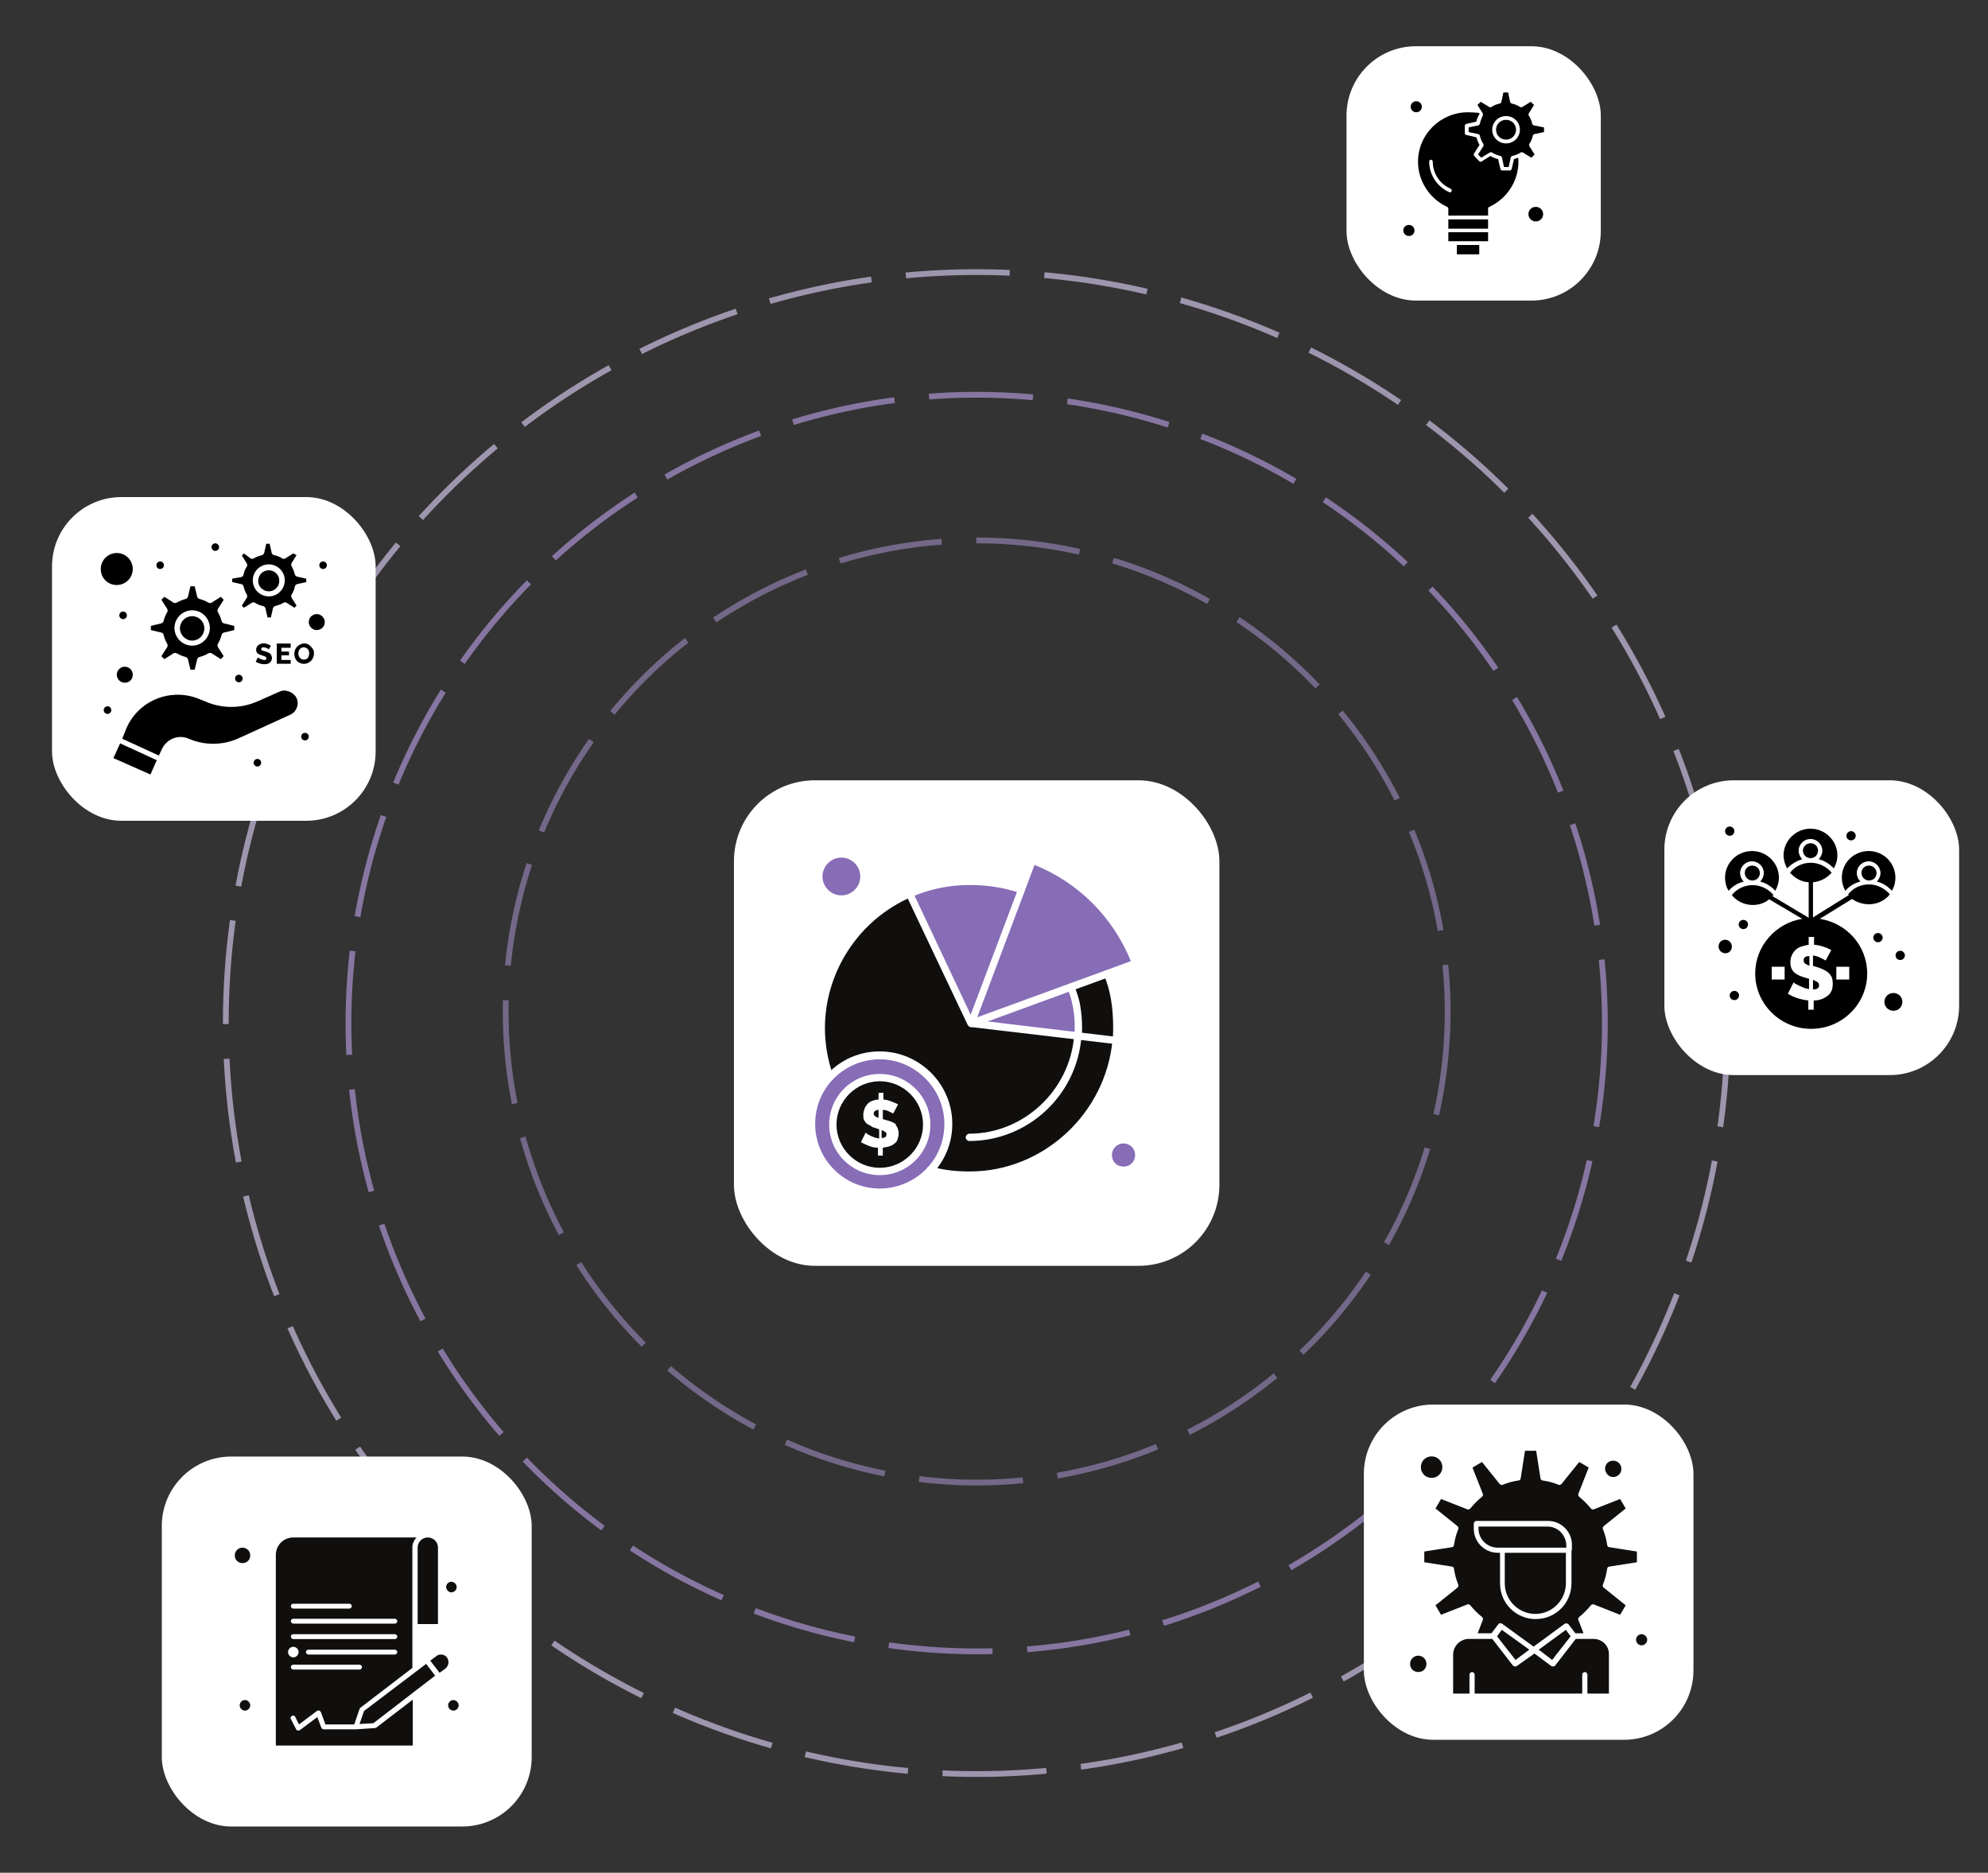 <svg width="344" height="324" viewBox="0 0 344 324" fill="none" xmlns="http://www.w3.org/2000/svg">
<rect x="0" y="0" width="344" height="324" fill="#333333" stroke="none"/>
<mask id="mask0_3251_13995" style="mask-type:alpha" maskUnits="userSpaceOnUse" x="0" y="0" width="344" height="324">
<rect width="344" height="324" fill="#D9D9D9"/>
</mask>
<g mask="url(#mask0_3251_13995)">
<circle opacity="0.68" cx="169" cy="176.999" r="108.703" stroke="#AD96D5" stroke-dasharray="18 6"/>
<circle opacity="0.68" cx="169" cy="175" r="81.5" stroke="#9281B0" stroke-dasharray="18 6"/>
<circle opacity="0.68" cx="130.428" cy="130.428" r="129.928" transform="matrix(1 0 3.46527e-06 1 38.571 46.572)" stroke="#D1C4E8" stroke-dasharray="18 6"/>
<rect x="28" y="252" width="64" height="64" rx="12" fill="white"/>
<path d="M75.785 267.758C75.785 266.774 75.012 266 74.027 266C73.043 266 72.269 266.774 72.269 267.758V280.977H75.785V267.758Z" fill="#100F0D"/>
<path d="M62.987 296.022L62.214 298.272L64.605 298.132L75.292 289.905L73.745 287.866L62.987 296.022Z" fill="#100F0D"/>
<path d="M41.965 267.758C41.262 267.758 40.629 268.32 40.629 269.094C40.629 269.867 41.191 270.43 41.965 270.43C42.738 270.43 43.301 269.867 43.301 269.094C43.301 268.32 42.668 267.758 41.965 267.758Z" fill="#100F0D"/>
<path d="M50.754 288.008H62.215C62.426 288.008 62.637 288.219 62.637 288.43C62.637 288.641 62.426 288.852 62.215 288.852H50.754C50.543 288.852 50.332 288.641 50.332 288.43C50.332 288.219 50.473 288.008 50.754 288.008ZM49.84 285.828C49.84 285.336 50.262 284.914 50.754 284.914C51.246 284.914 51.668 285.336 51.668 285.828C51.668 286.32 51.246 286.742 50.754 286.742C50.262 286.742 49.84 286.32 49.84 285.828ZM50.754 282.735H68.332C68.543 282.735 68.754 282.945 68.754 283.156C68.754 283.367 68.543 283.578 68.332 283.578H50.754C50.543 283.578 50.332 283.367 50.332 283.156C50.332 282.945 50.473 282.735 50.754 282.735ZM50.754 280.063H68.332C68.543 280.063 68.754 280.274 68.754 280.485C68.754 280.695 68.543 280.906 68.332 280.906H50.754C50.543 280.906 50.332 280.695 50.332 280.485C50.332 280.274 50.473 280.063 50.754 280.063ZM50.754 277.461H60.457C60.668 277.461 60.879 277.672 60.879 277.883C60.879 278.094 60.668 278.305 60.457 278.305H50.754C50.543 278.305 50.332 278.094 50.332 277.883C50.332 277.672 50.473 277.461 50.754 277.461ZM68.332 286.25H53.355C53.145 286.25 52.934 286.039 52.934 285.828C52.934 285.617 53.145 285.406 53.355 285.406H68.332C68.543 285.406 68.754 285.617 68.754 285.828C68.754 286.039 68.543 286.25 68.332 286.25ZM64.816 298.977L61.652 299.188H56.027C55.816 299.188 55.676 299.047 55.605 298.906L54.902 297.078L51.879 299.328C51.809 299.398 51.738 299.398 51.598 299.398H51.527C51.387 299.398 51.316 299.258 51.246 299.188L50.332 297.43C50.191 297.219 50.332 296.938 50.543 296.867C50.754 296.727 51.035 296.867 51.105 297.078L51.738 298.344L54.832 296.023C54.973 295.953 55.113 295.883 55.254 295.953C55.395 296.023 55.465 296.094 55.535 296.234L56.309 298.344H61.301L62.215 295.672C62.215 295.602 62.285 295.531 62.355 295.461L71.355 288.57V281.399V267.758C71.355 267.055 71.636 266.492 72.058 266H50.754C49.066 266 47.73 267.336 47.73 269.024V302H71.426V294.055L65.097 298.906C64.957 298.977 64.887 298.977 64.816 298.977Z" fill="#100F0D"/>
<path d="M77.331 286.742C77.05 286.391 76.698 286.25 76.276 286.25C75.995 286.25 75.714 286.32 75.503 286.531L74.448 287.305L76.065 289.414L77.12 288.641C77.683 288.148 77.753 287.305 77.331 286.742Z" fill="#100F0D"/>
<path d="M42.387 294.125C41.895 294.125 41.473 294.547 41.473 295.039C41.473 295.531 41.895 295.953 42.387 295.953C42.879 295.953 43.301 295.531 43.301 295.039C43.301 294.547 42.879 294.125 42.387 294.125Z" fill="#100F0D"/>
<path d="M78.106 275.492C78.598 275.492 79.019 275.07 79.019 274.578C79.019 274.086 78.598 273.664 78.106 273.664C77.613 273.664 77.191 274.086 77.191 274.578C77.262 275.07 77.613 275.492 78.106 275.492Z" fill="#100F0D"/>
<path d="M78.457 294.125C77.965 294.125 77.543 294.547 77.543 295.039C77.543 295.531 77.965 295.953 78.457 295.953C78.949 295.953 79.371 295.531 79.371 295.039C79.371 294.547 78.879 294.125 78.457 294.125Z" fill="#100F0D"/>
<rect x="9" y="86" width="56" height="56" rx="12" fill="white"/>
<path d="M19.623 131.158L26.035 134L27.128 131.523L20.789 128.608L19.623 131.158Z" fill="black"/>
<path d="M46.509 97.643C48.039 97.643 49.277 98.882 49.277 100.412C49.277 101.942 48.039 103.18 46.509 103.18C44.979 103.18 43.74 101.942 43.74 100.412C43.74 98.882 44.979 97.643 46.509 97.643ZM42.137 101.432C42.283 101.942 42.429 102.452 42.72 102.889C42.793 103.035 42.793 103.253 42.72 103.399L41.846 104.783L42.21 105.147L43.594 104.273C43.74 104.2 43.959 104.2 44.104 104.273C44.541 104.565 45.051 104.783 45.562 104.856C45.707 104.929 45.853 105.002 45.926 105.22L46.29 106.823H46.873L47.237 105.22C47.31 105.075 47.383 104.929 47.602 104.856C48.112 104.71 48.622 104.565 49.059 104.273C49.205 104.2 49.423 104.2 49.569 104.273L50.953 105.147L51.318 104.783L50.443 103.399C50.37 103.253 50.37 103.035 50.443 102.889C50.735 102.452 50.953 101.942 51.026 101.432C51.099 101.286 51.172 101.14 51.39 101.067L52.993 100.703V100.12L51.39 99.756C51.245 99.683 51.099 99.61 51.026 99.391C50.88 98.882 50.735 98.444 50.443 97.934C50.37 97.789 50.37 97.57 50.443 97.424L51.318 96.04L50.735 95.749L49.35 96.623C49.205 96.696 48.986 96.696 48.84 96.623C48.403 96.331 47.893 96.113 47.383 96.04C47.237 95.967 47.092 95.894 47.019 95.676L46.654 94.073H46.072L45.707 95.676C45.634 95.821 45.562 95.967 45.343 96.04C44.833 96.186 44.323 96.331 43.886 96.623C43.74 96.696 43.522 96.696 43.376 96.623L42.21 95.749L41.846 96.113L42.72 97.497C42.793 97.643 42.793 97.862 42.72 98.007C42.429 98.444 42.21 98.954 42.137 99.464C42.064 99.61 41.991 99.756 41.773 99.829L40.17 100.12V100.703L41.773 101.067C41.919 101.067 42.064 101.213 42.137 101.432Z" fill="black"/>
<path d="M46.509 102.306C47.529 102.306 48.331 101.504 48.331 100.484C48.331 99.464 47.529 98.663 46.509 98.663C45.489 98.663 44.688 99.464 44.688 100.484C44.615 101.431 45.489 102.306 46.509 102.306Z" fill="black"/>
<path d="M20.207 116.732C20.207 117.46 20.79 118.116 21.591 118.116C22.393 118.116 22.976 117.533 22.976 116.732C22.976 116.003 22.393 115.348 21.591 115.348C20.79 115.348 20.207 116.003 20.207 116.732Z" fill="black"/>
<path d="M33.249 110.831C34.414 110.831 35.362 109.884 35.362 108.718C35.362 107.552 34.414 106.605 33.249 106.605C32.083 106.605 31.136 107.552 31.136 108.718C31.136 109.811 32.083 110.831 33.249 110.831Z" fill="black"/>
<path d="M33.249 105.585C34.924 105.585 36.309 106.969 36.309 108.645C36.309 110.321 34.924 111.705 33.249 111.705C31.573 111.705 30.189 110.321 30.189 108.645C30.189 106.969 31.573 105.585 33.249 105.585ZM28.294 109.811C28.44 110.394 28.659 110.904 28.95 111.414C29.023 111.56 29.023 111.778 28.95 111.924L27.93 113.527L28.44 114.037L30.043 113.017C30.189 112.944 30.407 112.944 30.553 113.017C31.063 113.308 31.573 113.527 32.156 113.673C32.301 113.745 32.447 113.818 32.52 114.037L32.957 115.858H33.686L34.123 114.037C34.196 113.891 34.269 113.745 34.487 113.673C35.07 113.527 35.58 113.308 36.09 113.017C36.236 112.944 36.455 112.944 36.6 113.017L38.203 114.037L38.713 113.527L37.693 111.924C37.62 111.778 37.62 111.56 37.693 111.414C37.985 110.904 38.203 110.394 38.349 109.811C38.422 109.665 38.495 109.52 38.713 109.447L40.535 109.01V108.281L38.713 107.844C38.567 107.771 38.422 107.698 38.349 107.48C38.203 106.897 37.985 106.387 37.693 105.877C37.62 105.731 37.62 105.512 37.693 105.367L38.713 103.764L38.203 103.254L36.6 104.274C36.455 104.347 36.236 104.347 36.09 104.274C35.58 103.982 35.07 103.764 34.487 103.618C34.342 103.545 34.196 103.472 34.123 103.254L33.686 101.432H32.957L32.52 103.254C32.447 103.399 32.374 103.545 32.156 103.618C31.573 103.764 31.063 103.982 30.553 104.274C30.407 104.347 30.189 104.347 30.043 104.274L28.44 103.254L27.93 103.764L28.95 105.367C29.023 105.512 29.023 105.731 28.95 105.877C28.659 106.387 28.44 106.897 28.294 107.48C28.221 107.625 28.148 107.771 27.93 107.844L26.108 108.281V109.01L27.93 109.447C28.076 109.447 28.221 109.592 28.294 109.811Z" fill="black"/>
<path d="M20.206 101.213C21.736 101.213 22.975 99.974 22.975 98.444C22.975 96.914 21.736 95.675 20.206 95.675C18.676 95.675 17.438 96.914 17.438 98.444C17.438 100.047 18.676 101.213 20.206 101.213Z" fill="black"/>
<path d="M54.815 106.24C54.086 106.24 53.431 106.823 53.431 107.624C53.431 108.353 54.014 109.009 54.815 109.009C55.544 109.009 56.199 108.426 56.199 107.624C56.199 106.896 55.544 106.24 54.815 106.24Z" fill="black"/>
<path d="M48.403 119.646L44.614 121.322C41.7 122.633 38.348 122.633 35.434 121.322L34.705 121.03C29.751 118.845 23.995 121.103 21.882 125.985L21.153 127.806L27.492 130.721L28.002 129.628C28.804 127.879 30.844 127.005 32.665 127.806C35.361 128.972 38.421 128.972 41.117 127.806L50.224 123.653C51.39 123.143 51.9 121.613 51.172 120.52C50.734 119.865 49.496 119.136 48.403 119.646Z" fill="black"/>
<path d="M52.775 126.787C53.137 126.787 53.431 127.081 53.431 127.443C53.431 127.806 53.137 128.099 52.775 128.099C52.413 128.099 52.119 127.806 52.119 127.443C52.119 127.081 52.413 126.787 52.775 126.787Z" fill="black"/>
<path d="M41.335 116.732C41.697 116.732 41.991 117.026 41.991 117.388C41.991 117.75 41.697 118.044 41.335 118.044C40.973 118.044 40.68 117.75 40.68 117.388C40.68 117.026 40.973 116.732 41.335 116.732Z" fill="black"/>
<path d="M55.908 97.133C56.27 97.133 56.563 97.427 56.563 97.789C56.563 98.151 56.27 98.444 55.908 98.444C55.546 98.444 55.252 98.151 55.252 97.789C55.252 97.427 55.546 97.133 55.908 97.133Z" fill="black"/>
<path d="M37.255 94C37.617 94 37.911 94.294 37.911 94.656C37.911 95.019 37.617 95.311 37.255 95.311C36.893 95.311 36.6 95.019 36.6 94.656C36.6 94.294 36.893 94 37.255 94Z" fill="black"/>
<path d="M27.711 97.133C28.073 97.133 28.367 97.427 28.367 97.789C28.367 98.151 28.073 98.444 27.711 98.444C27.349 98.444 27.056 98.151 27.056 97.789C27.056 97.427 27.349 97.133 27.711 97.133Z" fill="black"/>
<path d="M21.299 105.804C21.661 105.804 21.955 106.097 21.955 106.459C21.955 106.822 21.661 107.115 21.299 107.115C20.937 107.115 20.644 106.822 20.644 106.459C20.644 106.097 20.937 105.804 21.299 105.804Z" fill="black"/>
<path d="M18.603 122.196C18.965 122.196 19.259 122.49 19.259 122.852C19.259 123.214 18.965 123.508 18.603 123.508C18.241 123.508 17.947 123.214 17.947 122.852C17.947 122.49 18.241 122.196 18.603 122.196Z" fill="black"/>
<path d="M44.541 131.304C44.904 131.304 45.197 131.597 45.197 131.959C45.197 132.322 44.904 132.615 44.541 132.615C44.179 132.615 43.886 132.322 43.886 131.959C43.886 131.597 44.179 131.304 44.541 131.304Z" fill="black"/>
<path d="M45.78 114.182C45.634 114.182 45.489 114.182 45.416 114.109C45.124 114.036 44.906 113.963 44.76 113.818C44.687 113.745 44.614 113.745 44.614 113.745L44.25 114.473C44.979 114.983 46.509 115.202 46.946 114.328C47.092 114.036 47.092 113.672 46.946 113.38C46.873 113.162 46.727 113.016 46.363 112.87C45.707 112.579 45.197 112.652 45.197 112.287C45.197 112.069 45.343 111.996 45.634 111.996C45.926 111.996 46.217 112.142 46.436 112.287C46.509 112.287 46.509 112.36 46.509 112.36L46.873 111.705C46.581 111.559 46.29 111.413 45.999 111.34C45.197 111.195 44.323 111.559 44.323 112.433C44.323 112.652 44.396 112.87 44.541 113.016C45.051 113.453 46.072 113.453 46.072 113.818C46.144 114.109 45.999 114.182 45.78 114.182Z" fill="black"/>
<path d="M50.297 112.069V111.341H47.893V114.838H50.297V114.182H48.694V113.381H50.005V112.725H48.694V112.069H50.297Z" fill="black"/>
<path d="M53.285 113.817C53.212 113.89 53.139 113.963 52.994 114.036C52.848 114.109 52.775 114.109 52.557 114.109C51.318 114.109 51.318 111.996 52.557 111.996C53.139 111.996 53.504 112.433 53.504 113.016C53.504 113.234 53.431 113.599 53.285 113.817ZM53.358 111.486C52.921 111.267 52.411 111.267 51.974 111.486C51.099 111.85 50.735 112.87 51.026 113.744C51.172 114.182 51.464 114.546 51.901 114.692C52.338 114.91 52.848 114.91 53.285 114.692C54.16 114.327 54.524 113.307 54.232 112.433C54.16 112.287 53.722 111.704 53.358 111.486Z" fill="black"/>
<rect x="288" y="135" width="51" height="51.001" rx="12" fill="white"/>
<path d="M311.854 148.651C311.481 148.282 311.233 147.729 311.233 147.177C311.233 146.072 312.165 145.151 313.283 145.151C314.4 145.151 315.332 146.072 315.332 147.177C315.332 147.729 315.084 148.282 314.711 148.651C315.705 148.896 316.637 149.51 317.32 150.247C317.693 149.572 317.941 148.835 317.941 147.975C317.941 145.458 315.83 143.37 313.283 143.37C310.736 143.37 308.624 145.458 308.624 147.975C308.624 148.773 308.872 149.572 309.245 150.247C309.928 149.51 310.86 148.958 311.854 148.651Z" fill="black"/>
<path d="M311.979 147.175C311.979 147.851 312.537 148.465 313.283 148.465C314.028 148.465 314.587 147.912 314.587 147.175C314.587 146.438 314.028 145.886 313.283 145.886C312.537 145.886 311.979 146.5 311.979 147.175Z" fill="black"/>
<path d="M301.915 151.044C301.915 151.72 302.474 152.334 303.22 152.334C303.965 152.334 304.524 151.781 304.524 151.044C304.524 150.369 303.965 149.755 303.22 149.755C302.474 149.755 301.915 150.308 301.915 151.044Z" fill="black"/>
<path d="M316.885 164.369L315.891 166.211C315.891 166.15 315.767 166.089 315.643 166.027C315.27 165.843 314.835 165.597 314.462 165.474C314.214 165.413 313.965 165.352 313.717 165.29V167.132C313.841 167.132 314.586 167.317 315.394 167.685C316.264 168.053 316.699 168.545 316.947 169.036C317.071 169.343 317.134 169.711 317.134 170.203C317.134 170.694 317.071 171.185 316.885 171.492C316.699 171.861 316.45 172.168 316.139 172.352C315.829 172.597 315.456 172.782 315.083 172.904C314.711 173.027 314.276 173.089 313.841 173.089V174.685H312.91V173.089C311.729 172.966 310.424 172.597 309.369 171.922L310.362 169.957C310.424 170.018 310.487 170.08 310.673 170.203C311.108 170.448 311.667 170.694 312.102 170.878C312.413 171.001 312.723 171.062 313.034 171.124V169.343C312.723 169.22 311.978 169.097 311.233 168.729C310.176 168.238 309.804 167.501 309.804 166.518C309.804 166.027 309.866 165.659 310.052 165.29C310.362 164.553 310.922 164.001 311.729 163.755C312.102 163.632 312.537 163.51 312.972 163.448V162.097H313.903V163.448C314.524 163.51 315.083 163.632 315.581 163.817C316.077 163.939 316.512 164.185 316.885 164.369ZM317.754 167.255H319.991V169.466H317.754V167.255ZM308.81 169.466H306.574V167.255H308.81V169.466ZM323.407 156.448C324.649 156.448 325.83 155.957 326.699 155.097C326.823 154.974 326.885 154.852 327.01 154.729C326.14 153.685 324.773 153.009 323.407 153.009C321.978 153.009 320.674 153.623 319.805 154.729C319.805 154.79 319.867 154.79 319.929 154.852L313.717 158.72V152.641C315.021 152.518 316.139 151.904 316.947 150.983C316.077 149.939 314.711 149.264 313.344 149.264C311.915 149.264 310.611 149.878 309.742 150.983C310.549 151.904 311.667 152.58 312.972 152.641V158.781L306.698 155.036C306.76 154.974 306.822 154.913 306.885 154.852C306.014 153.808 304.648 153.132 303.281 153.132C301.915 153.132 300.548 153.746 299.679 154.852C299.803 154.974 299.865 155.097 299.989 155.22C300.859 156.08 302.039 156.571 303.281 156.571C304.337 156.571 305.331 156.264 306.138 155.588L311.853 158.966C307.257 159.702 303.716 163.694 303.716 168.422C303.716 173.703 308.064 178.001 313.406 178.001C318.748 178.001 323.097 173.703 323.097 168.422C323.097 163.632 319.556 159.702 314.897 158.966L320.487 155.527C321.233 156.08 322.289 156.448 323.407 156.448Z" fill="black"/>
<path d="M299.679 163.754C299.679 163.14 299.182 162.588 298.499 162.588C297.816 162.588 297.381 163.14 297.381 163.754C297.381 164.368 297.878 164.921 298.561 164.921C299.244 164.921 299.679 164.368 299.679 163.754Z" fill="black"/>
<path d="M322.104 151.044C322.104 151.72 322.662 152.334 323.408 152.334C324.154 152.334 324.713 151.781 324.713 151.044C324.713 150.369 324.154 149.755 323.408 149.755C322.662 149.755 322.104 150.308 322.104 151.044Z" fill="black"/>
<path d="M321.916 152.517C321.544 152.148 321.295 151.596 321.295 151.043C321.295 149.938 322.227 149.017 323.345 149.017C324.464 149.017 325.395 149.938 325.395 151.043C325.395 151.596 325.146 152.148 324.774 152.517C325.768 152.762 326.699 153.376 327.383 154.113C328.377 152.333 328.128 150.122 326.637 148.587C325.768 147.727 324.588 147.236 323.345 147.236C322.103 147.236 320.922 147.727 320.053 148.587C318.562 150.061 318.313 152.333 319.307 154.113C319.991 153.315 320.922 152.762 321.916 152.517Z" fill="black"/>
<path d="M301.729 152.517C301.356 152.148 301.107 151.596 301.107 151.043C301.107 149.938 302.04 149.017 303.158 149.017C304.276 149.017 305.207 149.938 305.207 151.043C305.207 151.596 304.959 152.148 304.586 152.517C305.58 152.762 306.512 153.376 307.195 154.113C307.568 153.438 307.817 152.64 307.817 151.841C307.817 150.613 307.32 149.447 306.45 148.587C305.58 147.727 304.4 147.236 303.158 147.236C301.915 147.236 300.735 147.727 299.865 148.587C298.996 149.447 298.499 150.613 298.499 151.841C298.499 152.64 298.686 153.438 299.12 154.113C299.803 153.315 300.735 152.762 301.729 152.517Z" fill="black"/>
<path d="M313.718 171.185C314.401 171.185 314.774 170.939 314.774 170.448C314.774 170.202 314.649 170.018 314.463 169.895C314.277 169.772 314.028 169.649 313.718 169.527V171.185Z" fill="black"/>
<path d="M327.631 171.799C326.762 171.799 326.078 172.474 326.078 173.334C326.078 174.194 326.762 174.869 327.631 174.869C328.501 174.869 329.185 174.194 329.185 173.334C329.185 172.474 328.501 171.799 327.631 171.799Z" fill="black"/>
<path d="M312.103 166.149C312.103 166.395 312.165 166.579 312.351 166.702C312.537 166.825 312.723 166.948 313.096 167.07V165.412C312.413 165.412 312.103 165.658 312.103 166.149Z" fill="black"/>
<path d="M328.812 164.493C329.258 164.493 329.619 164.851 329.619 165.292C329.619 165.732 329.258 166.09 328.812 166.09C328.366 166.09 328.004 165.732 328.004 165.292C328.004 164.851 328.366 164.493 328.812 164.493Z" fill="black"/>
<path d="M324.961 161.421C325.407 161.421 325.768 161.778 325.768 162.219C325.768 162.66 325.407 163.018 324.961 163.018C324.514 163.018 324.153 162.66 324.153 162.219C324.153 161.778 324.514 161.421 324.961 161.421Z" fill="black"/>
<path d="M301.667 159.148C302.113 159.148 302.474 159.505 302.474 159.946C302.474 160.387 302.113 160.744 301.667 160.744C301.22 160.744 300.859 160.387 300.859 159.946C300.859 159.505 301.22 159.148 301.667 159.148Z" fill="black"/>
<path d="M300.114 171.432C300.56 171.432 300.922 171.789 300.922 172.23C300.922 172.671 300.56 173.028 300.114 173.028C299.668 173.028 299.307 172.671 299.307 172.23C299.307 171.789 299.668 171.432 300.114 171.432Z" fill="black"/>
<path d="M299.306 143C299.752 143 300.114 143.358 300.114 143.798C300.114 144.239 299.752 144.597 299.306 144.597C298.861 144.597 298.499 144.239 298.499 143.798C298.499 143.358 298.861 143 299.306 143Z" fill="black"/>
<path d="M320.302 143.799C320.747 143.799 321.109 144.156 321.109 144.597C321.109 145.038 320.747 145.396 320.302 145.396C319.855 145.396 319.494 145.038 319.494 144.597C319.494 144.156 319.855 143.799 320.302 143.799Z" fill="black"/>
<rect x="236" y="243" width="57.032" height="58" rx="12" fill="white"/>
<path d="M275.723 283.544H272.669L269.095 288.161C269.021 288.31 268.872 288.31 268.723 288.31C268.648 288.31 268.499 288.31 268.425 288.235L265.521 286.076L262.467 288.235C262.393 288.31 262.319 288.31 262.17 288.31C262.021 288.31 261.872 288.235 261.797 288.161L258.223 283.544H255.17H254.202C252.712 283.544 251.446 284.735 251.446 286.299V293.001H254.276V289.724C254.276 289.501 254.499 289.278 254.723 289.278C254.946 289.278 255.17 289.501 255.17 289.724V293.001H273.786V289.724C273.786 289.501 274.01 289.278 274.233 289.278C274.457 289.278 274.68 289.501 274.68 289.724V293.001H278.403V286.299C278.478 284.735 277.212 283.544 275.723 283.544Z" fill="#100F0D"/>
<path d="M264.627 285.404L259.861 281.979L259.042 283.096L262.244 287.191L264.627 285.404Z" fill="#100F0D"/>
<path d="M260.383 273.936C260.383 276.841 262.766 279.224 265.67 279.224C268.574 279.224 270.957 276.841 270.957 273.936V268.649H260.383V273.936Z" fill="#100F0D"/>
<path d="M267.755 264.107H255.84V264.479C255.84 266.267 257.329 267.756 259.116 267.756H260.01H271.031V267.309C270.957 265.522 269.542 264.107 267.755 264.107Z" fill="#100F0D"/>
<path d="M247.723 255.692C248.766 255.692 249.585 254.873 249.585 253.831C249.585 252.788 248.766 251.969 247.723 251.969C246.68 251.969 245.861 252.788 245.861 253.831C245.861 254.873 246.68 255.692 247.723 255.692Z" fill="#100F0D"/>
<path d="M245.415 286.447C244.67 286.447 244 287.042 244 287.861C244 288.681 244.596 289.276 245.415 289.276C246.234 289.276 246.83 288.681 246.83 287.861C246.83 287.042 246.16 286.447 245.415 286.447Z" fill="#100F0D"/>
<path d="M279.148 255.543C279.893 255.543 280.563 254.947 280.563 254.128C280.563 253.383 279.967 252.713 279.148 252.713C278.329 252.713 277.733 253.309 277.733 254.128C277.808 254.947 278.404 255.543 279.148 255.543Z" fill="#100F0D"/>
<path d="M271.776 283.096L270.957 281.979L266.266 285.404L268.574 287.191L271.776 283.096Z" fill="#100F0D"/>
<path d="M271.925 268.202V273.936C271.925 277.362 269.17 280.117 265.744 280.117C262.319 280.117 259.563 277.362 259.563 273.936V268.649H259.191C256.882 268.649 255.021 266.787 255.021 264.479V263.585C255.021 263.362 255.244 263.138 255.468 263.138H267.904C270.138 263.138 271.999 265 271.999 267.234V268.202H271.925ZM277.361 274.16C277.733 273.266 277.957 272.372 278.106 271.404C278.106 271.181 278.329 271.032 278.478 271.032L283.244 270.287V268.426L278.478 267.681C278.255 267.681 278.106 267.457 278.106 267.309C277.957 266.34 277.733 265.447 277.361 264.553C277.286 264.33 277.361 264.181 277.51 264.032L281.308 260.979L280.34 259.341L275.797 261.128C275.574 261.202 275.425 261.128 275.276 260.979C274.68 260.234 274.01 259.564 273.265 258.968C273.116 258.819 273.042 258.596 273.116 258.447L274.904 253.904L273.265 252.936L270.212 256.734C270.063 256.883 269.84 256.958 269.691 256.883C268.797 256.511 267.904 256.287 266.936 256.138C266.712 256.138 266.563 255.915 266.563 255.766L265.819 251H263.882L263.138 255.766C263.138 255.99 262.914 256.138 262.765 256.138C261.797 256.287 260.904 256.511 260.01 256.883C259.787 256.958 259.638 256.883 259.489 256.734L256.436 252.936L254.797 253.904L256.585 258.447C256.659 258.67 256.585 258.819 256.436 258.968C255.691 259.564 255.021 260.234 254.425 260.979C254.276 261.128 254.053 261.202 253.904 261.128L249.361 259.341L248.393 260.979L252.191 264.032C252.34 264.181 252.414 264.404 252.34 264.553C251.968 265.447 251.744 266.34 251.595 267.309C251.595 267.532 251.372 267.681 251.223 267.681L246.457 268.426V270.287L251.223 271.032C251.446 271.032 251.595 271.255 251.595 271.404C251.744 272.372 251.968 273.266 252.34 274.16C252.414 274.383 252.34 274.532 252.191 274.681L248.393 277.734L249.361 279.372L253.904 277.585C254.127 277.511 254.276 277.585 254.425 277.734C255.021 278.479 255.691 279.149 256.436 279.745C256.585 279.894 256.659 280.117 256.585 280.266L255.691 282.574H258.074L259.265 281.011C259.414 280.787 259.712 280.787 259.936 280.936L265.372 284.883L270.733 280.936C270.957 280.787 271.255 280.862 271.404 281.011L272.595 282.574H274.01L273.116 280.266C273.042 280.042 273.116 279.894 273.265 279.745C274.01 279.149 274.68 278.479 275.276 277.734C275.425 277.585 275.648 277.511 275.797 277.585L280.34 279.372L281.308 277.734L277.51 274.681C277.361 274.606 277.286 274.383 277.361 274.16Z" fill="#100F0D"/>
<path d="M284.064 282.724C283.543 282.724 283.096 283.171 283.096 283.692C283.096 284.213 283.543 284.66 284.064 284.66C284.585 284.66 285.032 284.213 285.032 283.692C285.032 283.171 284.511 282.724 284.064 282.724Z" fill="#100F0D"/>
<rect x="127" y="135" width="84" height="84" rx="14" fill="white"/>
<path d="M194.414 197.194C195.89 197.194 197.05 198.355 197.05 199.831C197.05 201.307 195.89 202.467 194.414 202.467C192.936 202.467 191.777 201.307 191.777 199.831C191.777 198.355 192.936 197.194 194.414 197.194Z" fill="#876CB6"/>
<path d="M145.591 147.634C147.804 147.634 149.598 149.427 149.598 151.64C149.598 153.854 147.804 155.647 145.591 155.647C143.378 155.647 141.584 153.854 141.584 151.64C141.584 149.427 143.378 147.634 145.591 147.634Z" fill="#876CB6"/>
<path d="M152.233 182.641C158.771 182.641 164.149 187.914 164.149 194.557C164.149 201.095 158.877 206.473 152.233 206.473C145.695 206.473 140.317 201.2 140.317 194.557C140.317 187.914 145.59 182.641 152.233 182.641Z" fill="#876CB6"/>
<path d="M152.234 186.332C156.769 186.332 160.354 190.023 160.354 194.452C160.354 198.881 156.663 202.571 152.234 202.571C147.806 202.571 144.115 198.881 144.115 194.452C144.115 190.023 147.7 186.332 152.234 186.332Z" fill="#100F0D"/>
<path d="M186.504 179.266L193.042 180.004C191.882 192.974 181.021 203.413 167.735 203.413C165.415 203.413 163.095 203.096 160.986 202.464C162.884 200.356 164.044 197.614 164.044 194.556C164.044 188.018 158.772 182.64 152.128 182.64C148.754 182.64 145.696 184.011 143.587 186.33C142.638 183.695 142.11 180.742 142.11 177.79C142.11 167.456 148.332 158.492 157.295 154.591L168.051 177.052L186.504 179.266Z" fill="#100F0D"/>
<path d="M176.697 153.854L167.945 177.053L157.4 154.487C160.564 153.115 164.044 152.377 167.84 152.377C170.898 152.377 173.85 152.905 176.697 153.854Z" fill="#876CB6"/>
<path d="M193.148 177.79C193.148 178.528 193.148 179.266 193.043 180.004L186.505 179.266C186.505 178.738 186.61 178.316 186.61 177.79C186.61 176.524 186.505 175.259 186.293 174.099C186.083 172.939 185.767 171.778 185.239 170.83L191.46 168.616V168.721C192.62 171.252 193.148 174.415 193.148 177.79Z" fill="#100F0D"/>
<path d="M186.505 177.791C186.505 178.317 186.505 178.739 186.399 179.267L168.051 177.053L185.239 170.725C185.661 171.674 185.977 172.834 186.293 173.994C186.399 175.26 186.505 176.525 186.505 177.791Z" fill="#876CB6"/>
<path d="M197.365 157.65C197.889 157.65 198.314 158.075 198.314 158.598C198.314 159.123 197.889 159.548 197.365 159.548C196.841 159.548 196.416 159.123 196.416 158.598C196.416 158.075 196.841 157.65 197.365 157.65Z" fill="white"/>
<path d="M197.365 187.281C197.889 187.281 198.314 187.705 198.314 188.229C198.314 188.753 197.889 189.179 197.365 189.179C196.841 189.179 196.416 188.753 196.416 188.229C196.416 187.705 196.841 187.281 197.365 187.281Z" fill="white"/>
<path d="M196.522 166.612L191.46 168.511L185.239 170.725L168.051 177.053L176.803 153.854L178.701 148.792C186.82 151.85 193.358 158.388 196.522 166.612Z" fill="#876CB6"/>
<path d="M190.722 147.107C191.246 147.107 191.672 147.532 191.672 148.056C191.672 148.581 191.246 149.005 190.722 149.005C190.199 149.005 189.773 148.581 189.773 148.056C189.773 147.532 190.199 147.107 190.722 147.107Z" fill="white"/>
<path d="M183.552 202.465C184.075 202.465 184.501 202.889 184.501 203.414C184.501 203.938 184.075 204.363 183.552 204.363C183.028 204.363 182.603 203.938 182.603 203.414C182.603 202.889 183.028 202.465 183.552 202.465Z" fill="white"/>
<path d="M157.822 147.107C158.347 147.107 158.772 147.532 158.772 148.056C158.772 148.581 158.347 149.005 157.822 149.005C157.299 149.005 156.874 148.581 156.874 148.056C156.874 147.532 157.299 147.107 157.822 147.107Z" fill="white"/>
<path d="M152.023 193.397V192.026C151.495 192.026 151.179 192.343 151.179 192.659C151.179 192.869 151.285 192.974 151.39 193.081C151.495 193.186 151.706 193.291 152.023 193.397ZM152.55 196.876C153.183 196.876 153.393 196.666 153.393 196.243C153.393 196.033 153.288 195.928 153.183 195.822C152.972 195.716 152.761 195.611 152.55 195.505V196.876ZM155.291 195.083C155.397 195.4 155.502 195.716 155.502 196.033C155.502 196.455 155.397 196.876 155.291 197.193C155.186 197.509 154.975 197.72 154.659 197.931C154.448 198.142 154.132 198.248 153.816 198.353C153.499 198.459 153.183 198.459 152.761 198.564V199.935H151.917V198.564C151.39 198.564 150.863 198.459 150.335 198.248C149.808 198.036 149.386 197.826 148.965 197.614L149.808 195.928C149.808 195.928 149.914 196.033 150.019 196.138C150.125 196.243 150.335 196.349 150.546 196.455C150.758 196.56 150.968 196.666 151.285 196.771C151.495 196.876 151.812 196.876 152.128 196.981V195.4L151.601 195.19C151.179 195.083 150.863 194.978 150.652 194.767C150.335 194.662 150.125 194.452 149.914 194.345C149.703 194.135 149.598 193.924 149.492 193.714C149.386 193.502 149.386 193.186 149.386 192.869C149.386 192.448 149.492 192.131 149.598 191.815C149.703 191.498 149.914 191.288 150.125 190.972C150.335 190.76 150.652 190.55 150.968 190.445C151.285 190.339 151.601 190.233 152.023 190.233V189.074H152.866V190.233C153.393 190.233 153.816 190.445 154.237 190.55C154.659 190.76 155.081 190.866 155.397 191.077L154.553 192.659C154.553 192.659 154.448 192.553 154.343 192.553C154.237 192.448 154.132 192.448 153.921 192.343C153.71 192.236 153.604 192.131 153.393 192.131C153.183 192.026 152.972 192.026 152.761 192.026V193.607L153.077 193.714C153.499 193.819 153.816 193.924 154.132 194.029C154.448 194.135 154.764 194.345 154.975 194.452C154.975 194.662 155.186 194.873 155.291 195.083Z" fill="white"/>
<path d="M142.005 159.655C142.529 159.655 142.955 160.08 142.955 160.604C142.955 161.127 142.529 161.553 142.005 161.553C141.481 161.553 141.057 161.127 141.057 160.604C141.057 160.08 141.481 159.655 142.005 159.655Z" fill="white"/>
<path d="M167.734 197.403C167.418 197.403 167.102 197.087 167.102 196.771C167.102 196.455 167.418 196.138 167.734 196.138C177.119 196.138 185.133 188.651 185.871 179.161C185.871 178.739 185.976 178.212 185.976 177.791C185.976 176.525 185.871 175.365 185.66 174.205C185.449 173.045 185.133 171.991 184.711 171.041C184.605 170.725 184.711 170.303 185.028 170.198C185.343 170.093 185.766 170.198 185.871 170.515C186.292 171.569 186.714 172.729 186.925 173.994C187.136 175.26 187.242 176.525 187.242 177.791C187.242 178.317 187.242 178.845 187.136 179.267C186.398 189.495 177.857 197.403 167.734 197.403Z" fill="white"/>
<path d="M179.016 149.635L169.104 175.997L195.677 166.295C192.619 158.704 186.608 152.693 179.016 149.635ZM168.049 177.685C167.839 177.685 167.733 177.578 167.628 177.473C167.417 177.262 167.417 177.052 167.522 176.735L178.172 148.476C178.278 148.264 178.384 148.159 178.489 148.159C178.7 148.053 178.805 148.053 179.016 148.159C187.452 151.321 194.095 158.071 197.259 166.401C197.364 166.611 197.364 166.718 197.259 166.928C197.153 167.139 197.048 167.245 196.836 167.245L168.261 177.685C168.155 177.685 168.049 177.685 168.049 177.685Z" fill="white"/>
<path d="M193.042 180.636C192.936 180.636 192.936 180.636 193.042 180.636L167.946 177.684C167.735 177.684 167.524 177.472 167.418 177.261L156.768 154.801C156.662 154.485 156.768 154.063 157.084 153.958C157.401 153.852 157.822 153.958 157.928 154.274L168.367 176.418L193.042 179.37C193.358 179.37 193.674 179.791 193.674 180.108C193.674 180.424 193.358 180.636 193.042 180.636Z" fill="white"/>
<path d="M152.233 187.069C148.121 187.069 144.747 190.444 144.747 194.557C144.747 198.669 148.121 202.043 152.233 202.043C156.346 202.043 159.72 198.669 159.72 194.557C159.72 190.444 156.346 187.069 152.233 187.069ZM152.233 203.309C147.383 203.309 143.481 199.407 143.481 194.557C143.481 189.705 147.383 185.805 152.233 185.805C157.084 185.805 160.986 189.705 160.986 194.557C160.986 199.407 157.084 203.309 152.233 203.309Z" fill="white"/>
<path d="M143.588 186.964C143.271 186.964 143.06 186.753 142.955 186.543C142.005 183.696 141.479 180.743 141.479 177.791C141.479 167.456 147.595 158.072 157.085 153.96C160.459 152.482 164.045 151.744 167.735 151.744C170.898 151.744 173.851 152.272 176.91 153.22C177.225 153.327 177.436 153.748 177.331 154.065C177.225 154.381 176.803 154.592 176.487 154.487C173.64 153.537 170.793 153.115 167.735 153.115C164.15 153.115 160.775 153.854 157.612 155.225C148.649 159.126 142.744 168.089 142.744 177.896C142.744 180.743 143.271 183.59 144.22 186.226C144.22 186.331 144.22 186.331 144.22 186.437C144.22 186.648 144.01 186.964 143.588 186.964Z" fill="white"/>
<path d="M167.734 204.046C165.414 204.046 163.094 203.73 160.775 203.096C160.458 202.991 160.247 202.675 160.353 202.253C160.458 201.832 160.775 201.726 161.196 201.832C163.305 202.465 165.519 202.675 167.84 202.675C180.493 202.675 191.354 192.658 192.514 179.899C192.62 179.161 192.62 178.423 192.62 177.685C192.62 174.204 192.092 171.147 191.038 168.721C190.933 168.404 191.038 167.983 191.354 167.878C191.671 167.772 192.092 167.878 192.197 168.194C193.358 170.725 193.99 173.887 193.99 177.685C193.99 178.423 193.99 179.266 193.885 180.004C193.147 186.542 190.195 192.552 185.344 197.087C180.599 201.515 174.271 204.046 167.734 204.046Z" fill="white"/>
<path d="M152.233 183.274C149.175 183.274 146.223 184.54 144.115 186.754C142.11 188.862 141.057 191.605 141.057 194.452C141.057 200.673 146.117 205.629 152.233 205.629C155.397 205.629 158.455 204.258 160.564 201.938C162.462 199.829 163.411 197.193 163.411 194.452C163.411 188.335 158.349 183.274 152.233 183.274ZM152.233 207C145.38 207 139.686 201.411 139.686 194.452C139.686 191.183 140.951 188.124 143.165 185.805C145.591 183.274 148.754 181.903 152.233 181.903C159.088 181.903 164.782 187.492 164.782 194.452C164.782 197.615 163.622 200.567 161.513 202.887C159.088 205.524 155.714 207 152.233 207Z" fill="white"/>
<path d="M145.591 148.371C143.798 148.371 142.322 149.847 142.322 151.64C142.322 153.433 143.798 154.909 145.591 154.909C147.383 154.909 148.86 153.433 148.86 151.64C148.86 149.847 147.383 148.371 145.591 148.371ZM145.591 156.279C143.06 156.279 140.951 154.171 140.951 151.64C140.951 149.109 143.06 147 145.591 147C148.121 147 150.23 149.109 150.23 151.64C150.23 154.171 148.121 156.279 145.591 156.279Z" fill="white"/>
<path d="M194.413 197.824C193.358 197.824 192.409 198.668 192.409 199.828C192.409 200.987 193.252 201.831 194.413 201.831C195.572 201.831 196.416 200.987 196.416 199.828C196.416 198.668 195.466 197.824 194.413 197.824ZM194.413 203.096C192.62 203.096 191.144 201.62 191.144 199.828C191.144 198.035 192.62 196.559 194.413 196.559C196.205 196.559 197.681 198.035 197.681 199.828C197.681 201.62 196.205 203.096 194.413 203.096Z" fill="white"/>
<path d="M194.414 197.194C195.89 197.194 197.05 198.355 197.05 199.831C197.05 201.307 195.89 202.467 194.414 202.467C192.936 202.467 191.777 201.307 191.777 199.831C191.777 198.355 192.936 197.194 194.414 197.194Z" fill="#876CB6"/>
<path d="M145.591 147.634C147.804 147.634 149.598 149.427 149.598 151.64C149.598 153.854 147.804 155.647 145.591 155.647C143.378 155.647 141.584 153.854 141.584 151.64C141.584 149.427 143.378 147.634 145.591 147.634Z" fill="#876CB6"/>
<path d="M152.233 182.641C158.771 182.641 164.149 187.914 164.149 194.557C164.149 201.095 158.877 206.473 152.233 206.473C145.695 206.473 140.317 201.2 140.317 194.557C140.317 187.914 145.59 182.641 152.233 182.641Z" fill="#876CB6"/>
<path d="M152.234 186.332C156.769 186.332 160.354 190.023 160.354 194.452C160.354 198.881 156.663 202.571 152.234 202.571C147.806 202.571 144.115 198.881 144.115 194.452C144.115 190.023 147.7 186.332 152.234 186.332Z" fill="#100F0D"/>
<path d="M186.504 179.266L193.042 180.004C191.882 192.974 181.021 203.413 167.735 203.413C165.415 203.413 163.095 203.096 160.986 202.464C162.884 200.356 164.044 197.614 164.044 194.556C164.044 188.018 158.772 182.64 152.128 182.64C148.754 182.64 145.696 184.011 143.587 186.33C142.638 183.695 142.11 180.742 142.11 177.79C142.11 167.456 148.332 158.492 157.295 154.591L168.051 177.052L186.504 179.266Z" fill="#100F0D"/>
<path d="M176.697 153.854L167.945 177.053L157.4 154.487C160.564 153.115 164.044 152.377 167.84 152.377C170.898 152.377 173.85 152.905 176.697 153.854Z" fill="#876CB6"/>
<path d="M193.148 177.79C193.148 178.528 193.148 179.266 193.043 180.004L186.505 179.266C186.505 178.738 186.61 178.316 186.61 177.79C186.61 176.524 186.505 175.259 186.293 174.099C186.083 172.939 185.767 171.778 185.239 170.83L191.46 168.616V168.721C192.62 171.252 193.148 174.415 193.148 177.79Z" fill="#100F0D"/>
<path d="M186.505 177.791C186.505 178.317 186.505 178.739 186.399 179.267L168.051 177.053L185.239 170.725C185.661 171.674 185.977 172.834 186.293 173.994C186.399 175.26 186.505 176.525 186.505 177.791Z" fill="#876CB6"/>
<path d="M197.365 157.65C197.889 157.65 198.314 158.075 198.314 158.598C198.314 159.123 197.889 159.548 197.365 159.548C196.841 159.548 196.416 159.123 196.416 158.598C196.416 158.075 196.841 157.65 197.365 157.65Z" fill="white"/>
<path d="M197.365 187.281C197.889 187.281 198.314 187.705 198.314 188.229C198.314 188.753 197.889 189.179 197.365 189.179C196.841 189.179 196.416 188.753 196.416 188.229C196.416 187.705 196.841 187.281 197.365 187.281Z" fill="white"/>
<path d="M196.522 166.612L191.46 168.511L185.239 170.725L168.051 177.053L176.803 153.854L178.701 148.792C186.82 151.85 193.358 158.388 196.522 166.612Z" fill="#876CB6"/>
<path d="M190.722 147.107C191.246 147.107 191.672 147.532 191.672 148.056C191.672 148.581 191.246 149.005 190.722 149.005C190.199 149.005 189.773 148.581 189.773 148.056C189.773 147.532 190.199 147.107 190.722 147.107Z" fill="white"/>
<path d="M183.552 202.465C184.075 202.465 184.501 202.889 184.501 203.414C184.501 203.938 184.075 204.363 183.552 204.363C183.028 204.363 182.603 203.938 182.603 203.414C182.603 202.889 183.028 202.465 183.552 202.465Z" fill="white"/>
<path d="M157.822 147.107C158.347 147.107 158.772 147.532 158.772 148.056C158.772 148.581 158.347 149.005 157.822 149.005C157.299 149.005 156.874 148.581 156.874 148.056C156.874 147.532 157.299 147.107 157.822 147.107Z" fill="white"/>
<path d="M152.023 193.397V192.026C151.495 192.026 151.179 192.343 151.179 192.659C151.179 192.869 151.285 192.974 151.39 193.081C151.495 193.186 151.706 193.291 152.023 193.397ZM152.55 196.876C153.183 196.876 153.393 196.666 153.393 196.243C153.393 196.033 153.288 195.928 153.183 195.822C152.972 195.716 152.761 195.611 152.55 195.505V196.876ZM155.291 195.083C155.397 195.4 155.502 195.716 155.502 196.033C155.502 196.455 155.397 196.876 155.291 197.193C155.186 197.509 154.975 197.72 154.659 197.931C154.448 198.142 154.132 198.248 153.816 198.353C153.499 198.459 153.183 198.459 152.761 198.564V199.935H151.917V198.564C151.39 198.564 150.863 198.459 150.335 198.248C149.808 198.036 149.386 197.826 148.965 197.614L149.808 195.928C149.808 195.928 149.914 196.033 150.019 196.138C150.125 196.243 150.335 196.349 150.546 196.455C150.758 196.56 150.968 196.666 151.285 196.771C151.495 196.876 151.812 196.876 152.128 196.981V195.4L151.601 195.19C151.179 195.083 150.863 194.978 150.652 194.767C150.335 194.662 150.125 194.452 149.914 194.345C149.703 194.135 149.598 193.924 149.492 193.714C149.386 193.502 149.386 193.186 149.386 192.869C149.386 192.448 149.492 192.131 149.598 191.815C149.703 191.498 149.914 191.288 150.125 190.972C150.335 190.76 150.652 190.55 150.968 190.445C151.285 190.339 151.601 190.233 152.023 190.233V189.074H152.866V190.233C153.393 190.233 153.816 190.445 154.237 190.55C154.659 190.76 155.081 190.866 155.397 191.077L154.553 192.659C154.553 192.659 154.448 192.553 154.343 192.553C154.237 192.448 154.132 192.448 153.921 192.343C153.71 192.236 153.604 192.131 153.393 192.131C153.183 192.026 152.972 192.026 152.761 192.026V193.607L153.077 193.714C153.499 193.819 153.816 193.924 154.132 194.029C154.448 194.135 154.764 194.345 154.975 194.452C154.975 194.662 155.186 194.873 155.291 195.083Z" fill="white"/>
<path d="M142.005 159.655C142.529 159.655 142.955 160.08 142.955 160.604C142.955 161.127 142.529 161.553 142.005 161.553C141.481 161.553 141.057 161.127 141.057 160.604C141.057 160.08 141.481 159.655 142.005 159.655Z" fill="white"/>
<path d="M167.734 197.403C167.418 197.403 167.102 197.087 167.102 196.771C167.102 196.455 167.418 196.138 167.734 196.138C177.119 196.138 185.133 188.651 185.871 179.161C185.871 178.739 185.976 178.212 185.976 177.791C185.976 176.525 185.871 175.365 185.66 174.205C185.449 173.045 185.133 171.991 184.711 171.041C184.605 170.725 184.711 170.303 185.028 170.198C185.343 170.093 185.766 170.198 185.871 170.515C186.292 171.569 186.714 172.729 186.925 173.994C187.136 175.26 187.242 176.525 187.242 177.791C187.242 178.317 187.242 178.845 187.136 179.267C186.398 189.495 177.857 197.403 167.734 197.403Z" fill="white"/>
<path d="M179.016 149.635L169.104 175.997L195.677 166.295C192.619 158.704 186.608 152.693 179.016 149.635ZM168.049 177.685C167.839 177.685 167.733 177.578 167.628 177.473C167.417 177.262 167.417 177.052 167.522 176.735L178.172 148.476C178.278 148.264 178.384 148.159 178.489 148.159C178.7 148.053 178.805 148.053 179.016 148.159C187.452 151.321 194.095 158.071 197.259 166.401C197.364 166.611 197.364 166.718 197.259 166.928C197.153 167.139 197.048 167.245 196.836 167.245L168.261 177.685C168.155 177.685 168.049 177.685 168.049 177.685Z" fill="white"/>
<path d="M193.042 180.636C192.936 180.636 192.936 180.636 193.042 180.636L167.946 177.684C167.735 177.684 167.524 177.472 167.418 177.261L156.768 154.801C156.662 154.485 156.768 154.063 157.084 153.958C157.401 153.852 157.822 153.958 157.928 154.274L168.367 176.418L193.042 179.37C193.358 179.37 193.674 179.791 193.674 180.108C193.674 180.424 193.358 180.636 193.042 180.636Z" fill="white"/>
<path d="M152.233 187.069C148.121 187.069 144.747 190.444 144.747 194.557C144.747 198.669 148.121 202.043 152.233 202.043C156.346 202.043 159.72 198.669 159.72 194.557C159.72 190.444 156.346 187.069 152.233 187.069ZM152.233 203.309C147.383 203.309 143.481 199.407 143.481 194.557C143.481 189.705 147.383 185.805 152.233 185.805C157.084 185.805 160.986 189.705 160.986 194.557C160.986 199.407 157.084 203.309 152.233 203.309Z" fill="white"/>
<path d="M143.588 186.964C143.271 186.964 143.06 186.753 142.955 186.543C142.005 183.696 141.479 180.743 141.479 177.791C141.479 167.456 147.595 158.072 157.085 153.96C160.459 152.482 164.045 151.744 167.735 151.744C170.898 151.744 173.851 152.272 176.91 153.22C177.225 153.327 177.436 153.748 177.331 154.065C177.225 154.381 176.803 154.592 176.487 154.487C173.64 153.537 170.793 153.115 167.735 153.115C164.15 153.115 160.775 153.854 157.612 155.225C148.649 159.126 142.744 168.089 142.744 177.896C142.744 180.743 143.271 183.59 144.22 186.226C144.22 186.331 144.22 186.331 144.22 186.437C144.22 186.648 144.01 186.964 143.588 186.964Z" fill="white"/>
<path d="M167.734 204.046C165.414 204.046 163.094 203.73 160.775 203.096C160.458 202.991 160.247 202.675 160.353 202.253C160.458 201.832 160.775 201.726 161.196 201.832C163.305 202.465 165.519 202.675 167.84 202.675C180.493 202.675 191.354 192.658 192.514 179.899C192.62 179.161 192.62 178.423 192.62 177.685C192.62 174.204 192.092 171.147 191.038 168.721C190.933 168.404 191.038 167.983 191.354 167.878C191.671 167.772 192.092 167.878 192.197 168.194C193.358 170.725 193.99 173.887 193.99 177.685C193.99 178.423 193.99 179.266 193.885 180.004C193.147 186.542 190.195 192.552 185.344 197.087C180.599 201.515 174.271 204.046 167.734 204.046Z" fill="white"/>
<path d="M152.233 183.274C149.175 183.274 146.223 184.54 144.115 186.754C142.11 188.862 141.057 191.605 141.057 194.452C141.057 200.673 146.117 205.629 152.233 205.629C155.397 205.629 158.455 204.258 160.564 201.938C162.462 199.829 163.411 197.193 163.411 194.452C163.411 188.335 158.349 183.274 152.233 183.274ZM152.233 207C145.38 207 139.686 201.411 139.686 194.452C139.686 191.183 140.951 188.124 143.165 185.805C145.591 183.274 148.754 181.903 152.233 181.903C159.088 181.903 164.782 187.492 164.782 194.452C164.782 197.615 163.622 200.567 161.513 202.887C159.088 205.524 155.714 207 152.233 207Z" fill="white"/>
<path d="M145.591 148.371C143.798 148.371 142.322 149.847 142.322 151.64C142.322 153.433 143.798 154.909 145.591 154.909C147.383 154.909 148.86 153.433 148.86 151.64C148.86 149.847 147.383 148.371 145.591 148.371ZM145.591 156.279C143.06 156.279 140.951 154.171 140.951 151.64C140.951 149.109 143.06 147 145.591 147C148.121 147 150.23 149.109 150.23 151.64C150.23 154.171 148.121 156.279 145.591 156.279Z" fill="white"/>
<path d="M194.413 197.824C193.358 197.824 192.409 198.668 192.409 199.828C192.409 200.987 193.252 201.831 194.413 201.831C195.572 201.831 196.416 200.987 196.416 199.828C196.416 198.668 195.466 197.824 194.413 197.824ZM194.413 203.096C192.62 203.096 191.144 201.62 191.144 199.828C191.144 198.035 192.62 196.559 194.413 196.559C196.205 196.559 197.681 198.035 197.681 199.828C197.681 201.62 196.205 203.096 194.413 203.096Z" fill="white"/>
<rect x="233" y="8" width="44" height="44" rx="12" fill="white"/>
<path d="M265.748 35.791C265.035 35.791 264.475 36.345 264.475 37.05C264.475 37.755 265.035 38.309 265.748 38.309C266.461 38.309 267.022 37.755 267.022 37.05C267.022 36.345 266.461 35.791 265.748 35.791Z" fill="black"/>
<path d="M252.096 42.388H255.967V43.999H252.096V42.388Z" fill="black"/>
<path d="M250.618 37.955H257.495V39.566H250.618V37.955Z" fill="black"/>
<path d="M250.618 41.733H257.495V40.172H250.618V41.733Z" fill="black"/>
<path d="M246.034 18.467C246.034 17.963 245.626 17.51 245.065 17.51C244.556 17.51 244.098 17.913 244.098 18.467C244.098 18.971 244.505 19.424 245.065 19.424C245.575 19.424 246.034 19.021 246.034 18.467Z" fill="black"/>
<path d="M243.792 38.913C243.283 38.913 242.824 39.315 242.824 39.869C242.824 40.373 243.232 40.826 243.792 40.826C244.353 40.826 244.76 40.423 244.76 39.869C244.76 39.315 244.302 38.913 243.792 38.913Z" fill="black"/>
<path d="M260.603 24.812C259.279 24.812 258.209 23.755 258.209 22.446C258.209 21.136 259.279 20.079 260.603 20.079C261.928 20.079 262.998 21.136 262.998 22.446C262.998 23.755 261.928 24.812 260.603 24.812ZM265.392 21.69C265.29 21.64 265.189 21.59 265.137 21.438C265.036 20.935 264.832 20.431 264.526 19.978C264.475 19.877 264.475 19.726 264.526 19.625L265.443 18.165L264.883 17.611L263.405 18.518C263.303 18.568 263.151 18.568 263.049 18.518C262.59 18.215 262.081 18.014 261.571 17.913C261.47 17.863 261.368 17.813 261.317 17.662L260.96 16H260.145L259.788 17.662C259.737 17.762 259.686 17.863 259.534 17.913C259.024 18.014 258.515 18.215 258.056 18.518C257.955 18.568 257.802 18.568 257.7 18.518L256.222 17.611L255.662 18.165L256.579 19.625C256.63 19.726 256.63 19.877 256.579 19.978C256.375 20.431 256.171 20.935 256.07 21.438C256.018 21.539 255.968 21.64 255.815 21.69L254.134 22.043V22.849L255.815 23.201C255.917 23.251 256.018 23.302 256.07 23.453C256.171 23.956 256.375 24.46 256.681 24.913C256.732 25.014 256.732 25.165 256.681 25.266L255.764 26.726L256.324 27.28L257.802 26.374C257.904 26.323 258.056 26.323 258.159 26.374C258.617 26.676 259.126 26.877 259.636 26.978C259.737 27.028 259.839 27.079 259.89 27.23L260.247 28.892H261.062L261.419 27.23C261.47 27.129 261.52 27.028 261.674 26.978C262.183 26.877 262.692 26.676 263.151 26.374C263.252 26.323 263.405 26.323 263.507 26.374L264.985 27.28L265.545 26.726L264.628 25.266C264.577 25.165 264.577 25.014 264.628 24.913C264.934 24.46 265.137 23.956 265.24 23.453C265.29 23.352 265.341 23.251 265.494 23.201L267.175 22.849V22.043L265.392 21.69Z" fill="black"/>
<path d="M260.603 20.734C259.635 20.734 258.871 21.489 258.871 22.446C258.871 23.403 259.635 24.158 260.603 24.158C261.571 24.158 262.335 23.403 262.335 22.446C262.335 21.489 261.571 20.734 260.603 20.734Z" fill="black"/>
<path d="M251.179 33.072C251.128 33.172 251.026 33.273 250.873 33.273C250.822 33.273 250.771 33.273 250.72 33.223C248.631 32.266 247.307 30.201 247.307 27.935C247.307 27.784 247.46 27.633 247.613 27.633C247.765 27.633 247.918 27.784 247.918 27.935C247.918 29.949 249.09 31.813 250.975 32.618C251.179 32.769 251.28 32.92 251.179 33.072ZM261.978 27.532L261.571 29.244C261.52 29.395 261.418 29.496 261.265 29.496H259.941C259.788 29.496 259.686 29.395 259.635 29.244L259.228 27.532C258.769 27.431 258.311 27.23 257.903 26.978L256.375 27.935C256.273 28.036 256.069 27.985 255.967 27.885L255.101 26.978C254.999 26.877 254.999 26.726 255.05 26.575L256.018 25.064C255.764 24.662 255.611 24.208 255.458 23.755L253.726 23.352C253.573 23.302 253.471 23.201 253.471 23.05V21.741C253.471 21.59 253.573 21.489 253.726 21.439L255.458 21.036C255.56 20.582 255.764 20.129 256.018 19.726L255.916 19.525C255.305 19.475 254.643 19.424 254.031 19.424C249.243 19.424 245.371 23.252 245.371 27.985C245.371 31.309 247.358 34.381 250.414 35.791C250.516 35.841 250.618 35.942 250.618 36.093V37.302H257.495V36.093C257.495 35.992 257.547 35.841 257.699 35.791C260.756 34.381 262.743 31.359 262.743 27.985C262.743 27.733 262.743 27.482 262.692 27.28C262.437 27.381 262.182 27.431 261.978 27.532Z" fill="black"/>
</g>
</svg>
